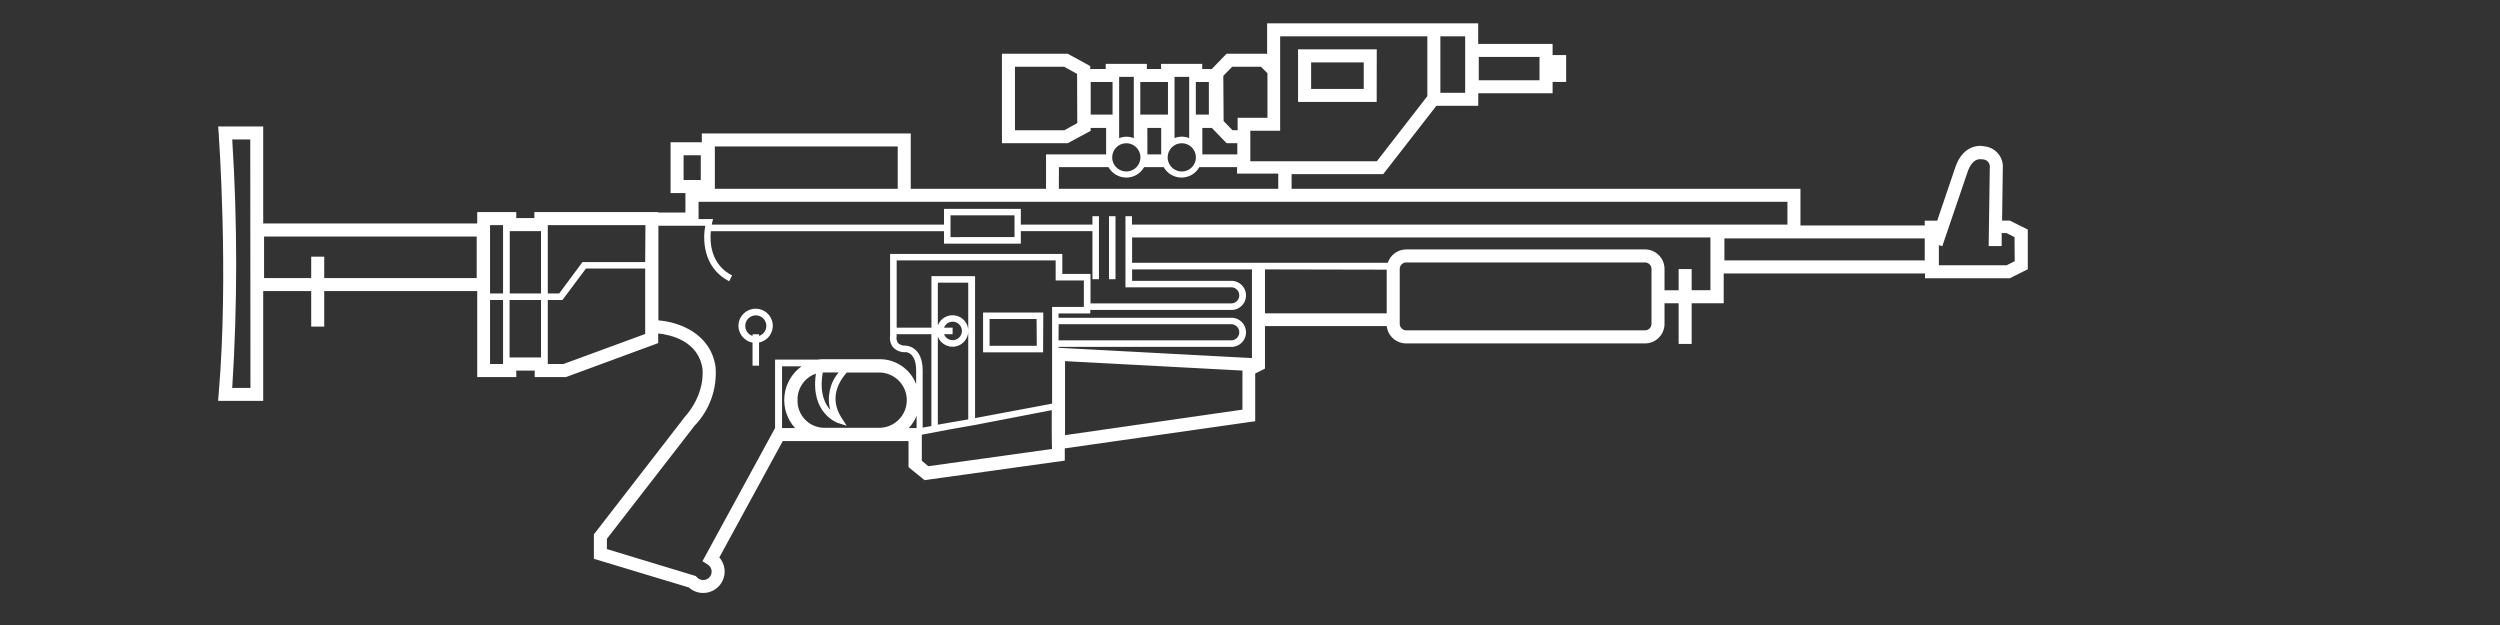 ﻿<?xml version="1.0" encoding="UTF-8" standalone="no"?>
<!DOCTYPE svg PUBLIC "-//W3C//DTD SVG 20010904//EN" "http://www.w3.org/TR/2001/REC-SVG-20010904/DTD/svg10.dtd">
<svg version="1.1" id="Frosty Editor v1.0.4.5" xmlns="http://www.w3.org/2000/svg" d1p1:xlink="http://www.w3.org/1999/xlink" viewBox="0 0 384 96" xmlns:d1p1="xmlns">
  <rect x="0" y="0" width="384" height="96" fill="#333333" stroke="none"/>
  <path stroke="none" fill="#ffffffff" d="M 309.460,40.120 C 309.047,40.327 308.633,40.533 308.220,40.740 304.750,40.740 301.280,40.740 297.810,40.740 297.810,39.710 297.810,38.680 297.810,37.650 297.983,37.710 298.157,37.770 298.330,37.830 299.610,34.073 300.890,30.317 302.170,26.560 302.900,24.250 304.170,24.420 304.360,24.470 304.413,24.470 304.467,24.470 304.520,24.470 304.853,24.474 305.168,24.624 305.381,24.879 305.595,25.135 305.686,25.472 305.630,25.800 305.573,29.800 305.517,33.800 305.460,37.800 306.127,37.800 306.793,37.800 307.460,37.800 307.460,37.133 307.460,36.467 307.460,35.800 307.703,35.800 307.947,35.800 308.190,35.800 308.603,36.007 309.017,36.213 309.430,36.420 309.440,37.653 309.450,38.887 309.460,40.120 Z M 264.870,40.000 C 264.870,38.873 264.870,37.747 264.870,36.620 275.127,36.620 285.383,36.620 295.640,36.620 295.640,37.747 295.640,38.873 295.640,40.000 285.383,40.000 275.127,40.000 264.870,40.000 Z M 259.840,44.570 C 259.840,43.490 259.840,42.410 259.840,41.330 259.173,41.330 258.507,41.330 257.840,41.330 257.840,42.413 257.840,43.497 257.840,44.580 257.117,44.580 256.393,44.580 255.670,44.580 255.670,43.490 255.670,42.400 255.670,41.310 255.670,40.514 255.354,39.751 254.791,39.189 254.229,38.626 253.466,38.310 252.670,38.310 240.447,38.310 228.223,38.310 216.000,38.310 214.709,38.314 213.565,39.144 213.160,40.370 200.070,40.370 186.980,40.370 173.890,40.370 173.890,39.070 173.890,37.770 173.890,36.470 203.500,36.470 233.110,36.470 262.720,36.470 262.720,39.173 262.720,41.877 262.720,44.580 261.760,44.577 260.800,44.573 259.840,44.570 Z M 253.670,49.740 C 253.670,50.005 253.565,50.260 253.377,50.447 253.190,50.635 252.935,50.740 252.670,50.740 240.447,50.740 228.223,50.740 216.000,50.740 215.735,50.740 215.480,50.635 215.293,50.447 215.105,50.260 215.000,50.005 215.000,49.740 215.000,46.930 215.000,44.120 215.000,41.310 215.000,41.045 215.105,40.790 215.293,40.603 215.480,40.415 215.735,40.310 216.000,40.310 228.223,40.310 240.447,40.310 252.670,40.310 252.935,40.310 253.190,40.415 253.377,40.603 253.565,40.790 253.670,41.045 253.670,41.310 253.670,44.120 253.670,46.930 253.670,49.740 Z M 163.590,66.840 C 163.590,63.050 163.590,59.260 163.590,55.470 172.673,55.953 181.757,56.437 190.840,56.920 190.840,58.920 190.840,60.920 190.840,62.920 181.757,64.227 172.673,65.533 163.590,66.840 Z M 161.590,68.960 C 155.257,69.843 148.923,70.727 142.590,71.610 142.257,71.330 141.923,71.050 141.590,70.770 141.590,69.437 141.590,68.103 141.590,66.770 142.923,66.517 144.257,66.263 145.590,66.010 146.970,65.767 148.350,65.523 149.730,65.280 149.730,65.280 149.730,65.280 149.730,65.280 153.670,64.520 157.610,63.760 161.550,63.000 161.550,64.383 161.550,65.767 161.550,67.150 161.550,67.150 161.550,67.150 161.550,67.150 161.563,67.753 161.577,68.357 161.590,68.960 Z M 139.590,65.750 C 140.099,65.200 140.505,64.563 140.790,63.870 140.790,64.497 140.790,65.123 140.790,65.750 140.390,65.750 139.990,65.750 139.590,65.750 Z M 120.120,65.750 C 120.120,62.590 120.120,59.430 120.120,56.270 121.120,56.270 122.120,56.270 123.120,56.270 121.640,57.331 120.684,58.974 120.493,60.786 120.302,62.597 120.894,64.403 122.120,65.750 121.453,65.750 120.787,65.750 120.120,65.750 Z M 125.320,57.410 C 124.430,63.520 128.670,64.960 128.710,64.970 129.160,65.113 129.610,65.257 130.060,65.400 129.803,65.007 129.547,64.613 129.290,64.220 127.290,61.160 128.870,58.550 130.070,57.220 131.793,57.220 133.517,57.220 135.240,57.220 137.504,57.330 139.284,59.198 139.284,61.465 139.284,63.732 137.504,65.600 135.240,65.710 132.327,65.710 129.413,65.710 126.500,65.710 124.229,65.634 122.444,63.742 122.500,61.470 122.454,59.665 123.565,58.031 125.260,57.410 125.280,57.410 125.300,57.410 125.320,57.410 Z M 127.610,63.050 C 126.710,62.110 125.830,60.340 126.380,57.210 127.190,57.210 128.000,57.210 128.810,57.210 127.451,58.829 126.980,61.015 127.550,63.050 127.570,63.050 127.590,63.050 127.610,63.050 Z M 162.610,49.800 C 171.407,49.800 180.203,49.800 189.000,49.800 189.468,49.758 189.919,49.984 190.166,50.383 190.413,50.783 190.413,51.287 190.166,51.687 189.919,52.086 189.468,52.312 189.000,52.270 180.197,52.270 171.393,52.270 162.590,52.270 162.597,51.447 162.603,50.623 162.610,49.800 Z M 143.070,42.410 C 143.070,45.050 143.070,47.690 143.070,50.330 141.290,50.330 139.510,50.330 137.730,50.330 137.730,46.887 137.730,43.443 137.730,40.000 145.870,40.000 154.010,40.000 162.150,40.000 162.150,41.027 162.150,42.053 162.150,43.080 163.593,43.080 165.037,43.080 166.480,43.080 166.480,44.437 166.480,45.793 166.480,47.150 164.853,47.150 163.227,47.150 161.600,47.150 161.600,49.220 161.600,51.290 161.600,53.360 161.600,53.360 161.600,53.360 161.600,53.360 161.600,56.240 161.600,59.120 161.600,62.000 157.657,62.740 153.713,63.480 149.770,64.220 149.770,56.953 149.770,49.687 149.770,42.420 147.537,42.417 145.303,42.413 143.070,42.410 Z M 145.000,50.330 C 145.242,49.688 145.908,49.310 146.583,49.433 147.258,49.556 147.749,50.144 147.749,50.830 147.749,51.516 147.258,52.104 146.583,52.227 145.908,52.350 145.242,51.972 145.000,51.330 145.440,51.330 145.880,51.330 146.320,51.330 146.320,50.997 146.320,50.663 146.320,50.330 145.880,50.330 145.440,50.330 145.000,50.330 Z M 141.720,65.680 C 141.720,62.760 141.720,59.840 141.720,56.920 141.720,53.130 139.160,53.090 139.140,53.090 138.696,53.138 138.254,52.988 137.930,52.680 137.732,52.387 137.656,52.028 137.720,51.680 137.720,51.563 137.720,51.447 137.720,51.330 139.500,51.330 141.280,51.330 143.060,51.330 143.060,56.033 143.060,60.737 143.060,65.440 142.613,65.520 142.167,65.600 141.720,65.680 Z M 145.350,65.000 C 144.917,65.077 144.483,65.153 144.050,65.230 144.050,60.720 144.050,56.210 144.050,51.700 144.465,52.792 145.601,53.431 146.749,53.220 147.898,53.009 148.732,52.008 148.732,50.840 148.732,49.672 147.898,48.671 146.749,48.460 145.601,48.249 144.465,48.888 144.050,49.980 144.050,47.793 144.050,45.607 144.050,43.420 145.607,43.420 147.163,43.420 148.720,43.420 148.720,50.420 148.720,57.420 148.720,64.420 147.597,64.613 146.473,64.807 145.350,65.000 Z M 192.300,48.080 C 192.300,48.080 192.300,48.080 192.300,48.080 192.300,50.387 192.300,52.693 192.300,55.000 182.397,54.473 172.493,53.947 162.590,53.420 162.590,53.373 162.590,53.327 162.590,53.280 171.393,53.280 180.197,53.280 189.000,53.280 189.834,53.336 190.630,52.922 191.064,52.208 191.498,51.493 191.498,50.597 191.064,49.882 190.630,49.168 189.834,48.754 189.000,48.810 180.197,48.810 171.393,48.810 162.590,48.810 162.590,48.590 162.590,48.370 162.590,48.150 164.217,48.150 165.843,48.150 167.470,48.150 167.470,47.970 167.470,47.790 167.470,47.610 174.647,47.610 181.823,47.610 189.000,47.610 189.834,47.666 190.630,47.252 191.064,46.538 191.498,45.823 191.498,44.927 191.064,44.212 190.630,43.498 189.834,43.084 189.000,43.140 183.963,43.140 178.927,43.140 173.890,43.140 173.890,42.553 173.890,41.967 173.890,41.380 180.027,41.380 186.163,41.380 192.300,41.380 192.300,43.613 192.300,45.847 192.300,48.080 Z M 213.000,41.420 C 213.000,43.657 213.000,45.893 213.000,48.130 206.767,48.130 200.533,48.130 194.300,48.130 194.300,45.880 194.300,43.630 194.300,41.380 200.533,41.393 206.767,41.407 213.000,41.420 Z M 146.000,36.420 C 146.000,35.307 146.000,34.193 146.000,33.080 149.277,33.080 152.553,33.080 155.830,33.080 155.830,34.190 155.830,35.300 155.830,36.410 152.553,36.413 149.277,36.417 146.000,36.420 Z M 107.900,86.200 C 108.163,86.367 108.427,86.533 108.690,86.700 109.185,87.003 109.417,87.600 109.256,88.158 109.095,88.716 108.581,89.097 108.000,89.090 107.643,89.092 107.302,88.943 107.060,88.680 107.000,88.613 106.940,88.547 106.880,88.480 102.327,87.100 97.773,85.720 93.220,84.340 93.220,83.813 93.220,83.287 93.220,82.760 96.813,78.127 100.407,73.493 104.000,68.860 103.737,68.657 103.473,68.453 103.210,68.250 103.473,68.453 103.737,68.657 104.000,68.860 104.887,67.713 105.773,66.567 106.660,65.420 108.996,63.008 110.181,59.707 109.910,56.360 109.150,51.150 104.220,49.450 101.130,49.210 101.130,44.363 101.130,39.517 101.130,34.670 103.197,34.670 105.263,34.670 107.330,34.670 107.330,34.670 107.330,34.670 107.330,34.670 107.663,34.670 107.997,34.670 108.330,34.670 108.000,36.340 107.740,41.000 112.000,43.200 112.150,42.903 112.300,42.607 112.450,42.310 109.200,40.650 109.010,37.310 109.180,35.510 121.120,35.510 133.060,35.510 145.000,35.510 145.000,36.150 145.000,36.790 145.000,37.430 148.933,37.430 152.867,37.430 156.800,37.430 156.800,36.787 156.800,36.143 156.800,35.500 160.467,35.500 164.133,35.500 167.800,35.500 167.800,37.963 167.800,40.427 167.800,42.890 168.133,42.890 168.467,42.890 168.800,42.890 168.800,39.663 168.800,36.437 168.800,33.210 168.467,33.210 168.133,33.210 167.800,33.210 167.800,33.640 167.800,34.070 167.800,34.500 164.133,34.500 160.467,34.500 156.800,34.500 156.800,33.693 156.800,32.887 156.800,32.080 152.867,32.080 148.933,32.080 145.000,32.080 145.000,32.887 145.000,33.693 145.000,34.500 133.107,34.500 121.213,34.500 109.320,34.500 109.337,34.423 109.353,34.347 109.370,34.270 109.423,34.063 109.477,33.857 109.530,33.650 108.787,33.650 108.043,33.650 107.300,33.650 107.300,32.767 107.300,31.883 107.300,31.000 163.050,31.000 218.800,31.000 274.550,31.000 274.550,32.167 274.550,33.333 274.550,34.500 270.990,34.500 267.430,34.500 263.870,34.500 263.870,34.500 263.870,34.500 263.870,34.500 233.870,34.500 203.870,34.500 173.870,34.500 173.870,34.070 173.870,33.640 173.870,33.210 173.537,33.210 173.203,33.210 172.870,33.210 172.870,36.543 172.870,39.877 172.870,43.210 172.870,43.210 172.870,43.210 172.870,43.210 172.870,43.517 172.870,43.823 172.870,44.130 178.247,44.130 183.623,44.130 189.000,44.130 189.468,44.088 189.919,44.314 190.166,44.713 190.413,45.113 190.413,45.617 190.166,46.017 189.919,46.416 189.468,46.642 189.000,46.600 181.833,46.600 174.667,46.600 167.500,46.600 167.500,45.093 167.500,43.587 167.500,42.080 166.057,42.080 164.613,42.080 163.170,42.080 163.170,41.053 163.170,40.027 163.170,39.000 154.353,39.000 145.537,39.000 136.720,39.000 136.720,43.180 136.720,47.360 136.720,51.540 136.616,52.159 136.768,52.794 137.140,53.300 137.648,53.860 138.387,54.152 139.140,54.090 139.140,54.090 140.720,54.090 140.720,56.920 140.720,57.613 140.720,58.307 140.720,59.000 139.830,56.706 137.630,55.188 135.170,55.170 132.257,55.170 129.343,55.170 126.430,55.170 126.159,55.171 125.888,55.191 125.620,55.230 123.430,55.230 121.240,55.230 119.050,55.230 119.050,58.737 119.050,62.243 119.050,65.750 119.050,65.750 119.050,65.750 119.050,65.750 115.333,72.567 111.617,79.383 107.900,86.200 Z M 86.550,55.910 C 85.747,55.910 84.943,55.910 84.140,55.910 84.140,52.633 84.140,49.357 84.140,46.080 84.890,46.080 85.640,46.080 86.390,46.080 87.593,44.470 88.797,42.860 90.000,41.250 93.033,41.250 96.067,41.250 99.100,41.250 99.100,44.600 99.100,47.950 99.100,51.300 94.917,52.837 90.733,54.373 86.550,55.910 Z M 78.270,54.910 C 78.270,51.967 78.270,49.023 78.270,46.080 79.880,46.080 81.490,46.080 83.100,46.080 83.100,49.023 83.100,51.967 83.100,54.910 81.490,54.910 79.880,54.910 78.270,54.910 Z M 75.270,46.080 C 75.937,46.080 76.603,46.080 77.270,46.080 77.270,49.357 77.270,52.633 77.270,55.910 76.603,55.910 75.937,55.910 75.270,55.910 75.270,52.633 75.270,49.357 75.270,46.080 Z M 77.270,34.580 C 77.270,38.080 77.270,41.580 77.270,45.080 76.603,45.080 75.937,45.080 75.270,45.080 75.270,41.580 75.270,38.080 75.270,34.580 75.937,34.580 76.603,34.580 77.270,34.580 Z M 83.100,35.500 C 83.100,38.693 83.100,41.887 83.100,45.080 81.500,45.080 79.900,45.080 78.300,45.080 78.300,41.887 78.300,38.693 78.300,35.500 79.900,35.500 81.500,35.500 83.100,35.500 Z M 99.100,40.250 C 95.890,40.250 92.680,40.250 89.470,40.250 88.277,41.860 87.083,43.470 85.890,45.080 85.307,45.080 84.723,45.080 84.140,45.080 84.140,41.580 84.140,38.080 84.140,34.580 89.140,34.580 94.140,34.580 99.140,34.580 99.127,36.470 99.113,38.360 99.100,40.250 Z M 105.000,23.850 C 105.880,23.850 106.760,23.850 107.640,23.850 107.640,25.117 107.640,26.383 107.640,27.650 106.760,27.650 105.880,27.650 105.000,27.650 105.000,26.383 105.000,25.117 105.000,23.850 Z M 137.890,22.500 C 137.890,24.667 137.890,26.833 137.890,29.000 128.527,29.000 119.163,29.000 109.800,29.000 109.800,26.833 109.800,24.667 109.800,22.500 119.163,22.500 128.527,22.500 137.890,22.500 Z M 162.650,25.670 C 165.187,25.670 167.723,25.670 170.260,25.670 170.815,26.662 171.863,27.276 173.000,27.276 174.137,27.276 175.185,26.662 175.740,25.670 176.740,25.670 177.740,25.670 178.740,25.670 179.295,26.662 180.343,27.276 181.480,27.276 182.617,27.276 183.665,26.662 184.220,25.670 186.150,25.670 188.080,25.670 190.010,25.670 190.010,26.003 190.010,26.337 190.010,26.670 192.120,26.670 194.230,26.670 196.340,26.670 196.340,27.447 196.340,28.223 196.340,29.000 185.107,29.000 173.873,29.000 162.640,29.000 162.643,27.890 162.647,26.780 162.650,25.670 Z M 167.530,17.600 C 167.530,15.933 167.530,14.267 167.530,12.600 168.650,12.600 169.770,12.600 170.890,12.600 170.890,14.267 170.890,15.933 170.890,17.600 169.770,17.600 168.650,17.600 167.530,17.600 Z M 179.400,12.600 C 179.400,14.267 179.400,15.933 179.400,17.600 177.983,17.600 176.567,17.600 175.150,17.600 175.150,15.933 175.150,14.267 175.150,12.600 176.567,12.600 177.983,12.600 179.400,12.600 Z M 185.680,12.600 C 185.680,14.267 185.680,15.933 185.680,17.600 185.013,17.600 184.347,17.600 183.680,17.600 183.680,15.933 183.680,14.267 183.680,12.600 184.347,12.600 185.013,12.600 185.680,12.600 Z M 184.680,23.720 C 184.680,22.363 184.680,21.007 184.680,19.650 185.167,19.650 185.653,19.650 186.140,19.650 186.897,20.433 187.653,21.217 188.410,22.000 188.957,22.000 189.503,22.000 190.050,22.000 190.050,22.573 190.050,23.147 190.050,23.720 188.260,23.720 186.470,23.720 184.680,23.720 Z M 184.050,22.280 C 184.050,22.280 184.050,22.280 184.050,22.280 184.050,22.280 184.050,22.280 184.050,22.280 Z M 181.520,22.000 C 182.398,22.000 183.189,22.529 183.525,23.340 183.861,24.150 183.675,25.084 183.054,25.704 182.434,26.325 181.500,26.511 180.690,26.175 179.879,25.839 179.350,25.048 179.350,24.170 179.350,22.972 180.322,22.000 181.520,22.000 181.520,22.000 181.520,22.000 181.520,22.000 Z M 180.410,11.810 C 181.160,11.810 181.910,11.810 182.660,11.810 182.660,14.943 182.660,18.077 182.660,21.210 181.938,20.918 181.132,20.918 180.410,21.210 180.410,18.077 180.410,14.943 180.410,11.810 Z M 176.230,19.650 C 176.940,19.650 177.650,19.650 178.360,19.650 178.360,21.007 178.360,22.363 178.360,23.720 177.653,23.720 176.947,23.720 176.240,23.720 176.237,22.363 176.233,21.007 176.230,19.650 Z M 175.600,22.360 C 175.600,22.360 175.600,22.360 175.600,22.360 175.600,22.360 175.600,22.360 175.600,22.360 175.600,22.360 175.600,22.360 175.600,22.360 Z M 173.000,22.000 C 173.878,22.000 174.669,22.529 175.005,23.340 175.341,24.150 175.155,25.084 174.534,25.704 173.914,26.325 172.981,26.511 172.170,26.175 171.359,25.839 170.830,25.048 170.830,24.170 170.830,22.972 171.802,22.000 173.000,22.000 173.000,22.000 173.000,22.000 173.000,22.000 Z M 171.900,11.810 C 172.650,11.810 173.400,11.810 174.150,11.810 174.150,14.947 174.150,18.083 174.150,21.220 173.428,20.928 172.622,20.928 171.900,21.220 171.900,18.083 171.900,14.947 171.900,11.810 Z M 187.900,11.650 C 188.353,11.183 188.807,10.717 189.260,10.250 190.733,10.250 192.207,10.250 193.680,10.250 194.013,10.583 194.347,10.917 194.680,11.250 194.680,13.530 194.680,15.810 194.680,18.090 193.153,18.090 191.627,18.090 190.100,18.090 190.100,18.727 190.100,19.363 190.100,20.000 189.837,20.000 189.573,20.000 189.310,20.000 188.857,19.533 188.403,19.067 187.950,18.600 187.933,16.283 187.917,13.967 187.900,11.650 Z M 196.630,5.580 C 204.167,5.580 211.703,5.580 219.240,5.580 219.240,8.643 219.240,11.707 219.240,14.770 216.653,18.103 214.067,21.437 211.480,24.770 205.003,24.770 198.527,24.770 192.050,24.770 192.050,23.207 192.050,21.643 192.050,20.080 193.577,20.080 195.103,20.080 196.630,20.080 196.630,15.247 196.630,10.413 196.630,5.580 Z M 225.050,14.250 C 223.780,14.250 222.510,14.250 221.240,14.250 221.240,11.360 221.240,8.470 221.240,5.580 222.510,5.580 223.780,5.580 225.050,5.580 225.050,8.470 225.050,11.360 225.050,14.250 Z M 73.220,42.710 C 65.413,42.710 57.607,42.710 49.800,42.710 49.800,41.613 49.800,40.517 49.800,39.420 49.133,39.420 48.467,39.420 47.800,39.420 47.800,40.517 47.800,41.613 47.800,42.710 45.387,42.710 42.973,42.710 40.560,42.710 40.560,40.583 40.560,38.457 40.560,36.330 51.447,36.330 62.333,36.330 73.220,36.330 73.220,38.457 73.220,40.583 73.220,42.710 Z M 38.470,59.590 C 37.537,59.590 36.603,59.590 35.670,59.590 36.479,46.880 36.479,34.130 35.670,21.420 36.593,21.420 37.517,21.420 38.440,21.420 38.450,34.143 38.460,46.867 38.470,59.590 Z M 165.470,18.910 C 164.803,19.277 164.137,19.643 163.470,20.010 160.947,20.010 158.423,20.010 155.900,20.010 155.900,16.757 155.900,13.503 155.900,10.250 158.413,10.250 160.927,10.250 163.440,10.250 164.107,10.617 164.773,10.983 165.440,11.350 165.450,13.870 165.460,16.390 165.470,18.910 Z M 227.140,8.750 C 230.250,8.750 233.360,8.750 236.470,8.750 236.470,9.943 236.470,11.137 236.470,12.330 233.360,12.330 230.250,12.330 227.140,12.330 227.140,11.137 227.140,9.943 227.140,8.750 Z M 308.700,33.880 C 308.307,33.880 307.913,33.880 307.520,33.880 307.557,31.213 307.593,28.547 307.630,25.880 307.781,24.169 306.529,22.654 304.820,22.480 303.660,22.200 301.320,22.560 300.270,25.890 299.367,28.557 298.463,31.223 297.560,33.890 296.920,33.890 296.280,33.890 295.640,33.890 295.640,34.137 295.640,34.383 295.640,34.630 289.277,34.630 282.913,34.630 276.550,34.630 276.550,32.753 276.550,30.877 276.550,29.000 250.497,29.000 224.443,29.000 198.390,29.000 198.390,28.250 198.390,27.500 198.390,26.750 203.080,26.750 207.770,26.750 212.460,26.750 215.183,23.250 217.907,19.750 220.630,16.250 222.773,16.250 224.917,16.250 227.060,16.250 227.060,15.610 227.060,14.970 227.060,14.330 230.867,14.330 234.673,14.330 238.480,14.330 238.480,13.747 238.480,13.163 238.480,12.580 239.173,12.580 239.867,12.580 240.560,12.580 240.560,11.207 240.560,9.833 240.560,8.460 239.867,8.460 239.173,8.460 238.480,8.460 238.480,7.890 238.480,7.320 238.480,6.750 234.670,6.750 230.860,6.750 227.050,6.750 227.050,5.693 227.050,4.637 227.050,3.580 216.243,3.580 205.437,3.580 194.630,3.580 194.630,5.173 194.630,6.767 194.630,8.360 194.593,8.323 194.557,8.287 194.520,8.250 192.480,8.250 190.440,8.250 188.400,8.250 187.643,9.033 186.887,9.817 186.130,10.600 185.640,10.600 185.150,10.600 184.660,10.600 184.660,10.337 184.660,10.073 184.660,9.810 182.553,9.810 180.447,9.810 178.340,9.810 178.340,10.073 178.340,10.337 178.340,10.600 177.613,10.600 176.887,10.600 176.160,10.600 176.160,10.337 176.160,10.073 176.160,9.810 174.053,9.810 171.947,9.810 169.840,9.810 169.840,10.073 169.840,10.337 169.840,10.600 169.047,10.600 168.253,10.600 167.460,10.600 167.460,10.450 167.460,10.300 167.460,10.150 166.307,9.517 165.153,8.883 164.000,8.250 160.633,8.250 157.267,8.250 153.900,8.250 153.900,12.833 153.900,17.417 153.900,22.000 157.267,22.000 160.633,22.000 164.000,22.000 165.173,21.367 166.347,20.733 167.520,20.100 167.520,19.950 167.520,19.800 167.520,19.650 168.313,19.650 169.107,19.650 169.900,19.650 169.900,20.527 169.900,21.403 169.900,22.280 169.900,22.280 169.900,22.280 169.900,22.280 169.900,22.760 169.900,23.240 169.900,23.720 166.823,23.720 163.747,23.720 160.670,23.720 160.670,25.480 160.670,27.240 160.670,29.000 153.743,29.000 146.817,29.000 139.890,29.000 139.890,26.167 139.890,23.333 139.890,20.500 129.193,20.500 118.497,20.500 107.800,20.500 107.800,20.950 107.800,21.400 107.800,21.850 106.200,21.850 104.600,21.850 103.000,21.850 103.000,24.450 103.000,27.050 103.000,29.650 103.760,29.650 104.520,29.650 105.280,29.650 105.280,30.650 105.280,31.650 105.280,32.650 103.880,32.650 102.480,32.650 101.080,32.650 101.080,32.623 101.080,32.597 101.080,32.570 94.747,32.570 88.413,32.570 82.080,32.570 82.080,32.877 82.080,33.183 82.080,33.490 81.153,33.490 80.227,33.490 79.300,33.490 79.300,33.183 79.300,32.877 79.300,32.570 77.300,32.570 75.300,32.570 73.300,32.570 73.300,33.153 73.300,33.737 73.300,34.320 62.343,34.320 51.387,34.320 40.430,34.320 40.430,29.353 40.430,24.387 40.430,19.420 38.123,19.420 35.817,19.420 33.510,19.420 33.537,19.777 33.563,20.133 33.590,20.490 33.590,20.700 35.160,42.040 33.590,60.490 33.560,60.850 33.530,61.210 33.500,61.570 35.810,61.570 38.120,61.570 40.430,61.570 40.430,55.950 40.430,50.330 40.430,44.710 42.887,44.710 45.343,44.710 47.800,44.710 47.800,46.530 47.800,48.350 47.800,50.170 48.467,50.170 49.133,50.170 49.800,50.170 49.800,48.350 49.800,46.530 49.800,44.710 57.633,44.710 65.467,44.710 73.300,44.710 73.300,49.113 73.300,53.517 73.300,57.920 75.300,57.920 77.300,57.920 79.300,57.920 79.300,57.587 79.300,57.253 79.300,56.920 80.243,56.920 81.187,56.920 82.130,56.920 82.130,57.253 82.130,57.587 82.130,57.920 83.730,57.920 85.330,57.920 86.930,57.920 91.653,56.180 96.377,54.440 101.100,52.700 101.100,52.207 101.100,51.713 101.100,51.220 102.920,51.410 107.270,52.310 107.900,56.650 107.900,56.800 108.420,60.430 105.100,64.140 104.200,65.307 103.300,66.473 102.400,67.640 102.400,67.640 102.400,67.640 102.400,67.640 98.673,72.453 94.947,77.267 91.220,82.080 91.220,83.330 91.220,84.580 91.220,85.830 96.087,87.300 100.953,88.770 105.820,90.240 106.420,90.784 107.201,91.083 108.010,91.080 109.303,91.083 110.478,90.328 111.013,89.151 111.547,87.973 111.343,86.592 110.490,85.620 113.737,79.663 116.983,73.707 120.230,67.750 126.670,67.750 133.110,67.750 139.550,67.750 139.550,69.083 139.550,70.417 139.550,71.750 140.370,72.417 141.190,73.083 142.010,73.750 149.190,72.750 156.370,71.750 163.550,70.750 163.550,70.123 163.550,69.497 163.550,68.870 173.300,67.480 183.050,66.090 192.800,64.700 192.800,62.257 192.800,59.813 192.800,57.370 193.300,57.120 193.800,56.870 194.300,56.620 194.300,54.440 194.300,52.260 194.300,50.080 200.533,50.080 206.767,50.080 213.000,50.080 213.169,51.607 214.464,52.759 216.000,52.750 228.223,52.750 240.447,52.750 252.670,52.750 253.466,52.750 254.229,52.434 254.791,51.871 255.354,51.309 255.670,50.546 255.670,49.750 255.670,48.693 255.670,47.637 255.670,46.580 256.393,46.580 257.117,46.580 257.840,46.580 257.840,48.663 257.840,50.747 257.840,52.830 258.507,52.830 259.173,52.830 259.840,52.830 259.840,50.747 259.840,48.663 259.840,46.580 261.480,46.580 263.120,46.580 264.760,46.580 264.760,45.053 264.760,43.527 264.760,42.000 275.067,42.000 285.373,42.000 295.680,42.000 295.680,42.247 295.680,42.493 295.680,42.740 300.020,42.740 304.360,42.740 308.700,42.740 309.623,42.280 310.547,41.820 311.470,41.360 311.470,39.327 311.470,37.293 311.470,35.260 310.547,34.800 309.623,34.340 308.700,33.880 Z " />
  <path stroke="none" fill="#ffffffff" d="M 209.470,13.660 C 206.777,13.660 204.083,13.660 201.390,13.660 201.390,12.300 201.390,10.940 201.390,9.580 204.083,9.580 206.777,9.580 209.470,9.580 209.470,10.940 209.470,12.300 209.470,13.660 Z M 211.470,7.580 C 207.440,7.580 203.410,7.580 199.380,7.580 199.380,10.273 199.380,12.967 199.380,15.660 203.407,15.660 207.433,15.660 211.460,15.660 211.463,12.967 211.467,10.273 211.470,7.580 Z " />
  <path stroke="none" fill="#ffffffff" d="M 170.340,33.210 C 170.673,33.210 171.007,33.210 171.340,33.210 171.340,36.437 171.340,39.663 171.340,42.890 171.007,42.890 170.673,42.890 170.340,42.890 170.340,39.663 170.340,36.437 170.340,33.210 Z " />
  <path stroke="none" fill="#ffffffff" d="M 116.590,51.570 C 116.590,51.493 116.590,51.417 116.590,51.340 116.257,51.340 115.923,51.340 115.590,51.340 115.590,51.427 115.590,51.513 115.590,51.600 114.832,51.354 114.365,50.593 114.490,49.806 114.614,49.019 115.293,48.439 116.090,48.439 116.887,48.439 117.566,49.019 117.690,49.806 117.815,50.593 117.348,51.354 116.590,51.600 116.590,51.590 116.590,51.580 116.590,51.570 Z M 116.050,47.420 C 114.691,47.418 113.556,48.455 113.436,49.809 113.317,51.163 114.252,52.383 115.590,52.620 115.590,53.803 115.590,54.987 115.590,56.170 115.923,56.170 116.257,56.170 116.590,56.170 116.590,54.983 116.590,53.797 116.590,52.610 117.918,52.347 118.828,51.116 118.688,49.769 118.547,48.422 117.404,47.404 116.050,47.420 116.050,47.420 116.050,47.420 116.050,47.420 Z " />
  <path stroke="none" fill="#ffffffff" d="M 159.250,53.120 C 156.833,53.120 154.417,53.120 152.000,53.120 152.000,51.747 152.000,50.373 152.000,49.000 154.407,49.000 156.813,49.000 159.220,49.000 159.230,50.373 159.240,51.747 159.250,53.120 Z M 160.250,48.000 C 157.167,48.000 154.083,48.000 151.000,48.000 151.000,50.040 151.000,52.080 151.000,54.120 154.073,54.120 157.147,54.120 160.220,54.120 160.230,52.080 160.240,50.040 160.250,48.000 Z " />
</svg>